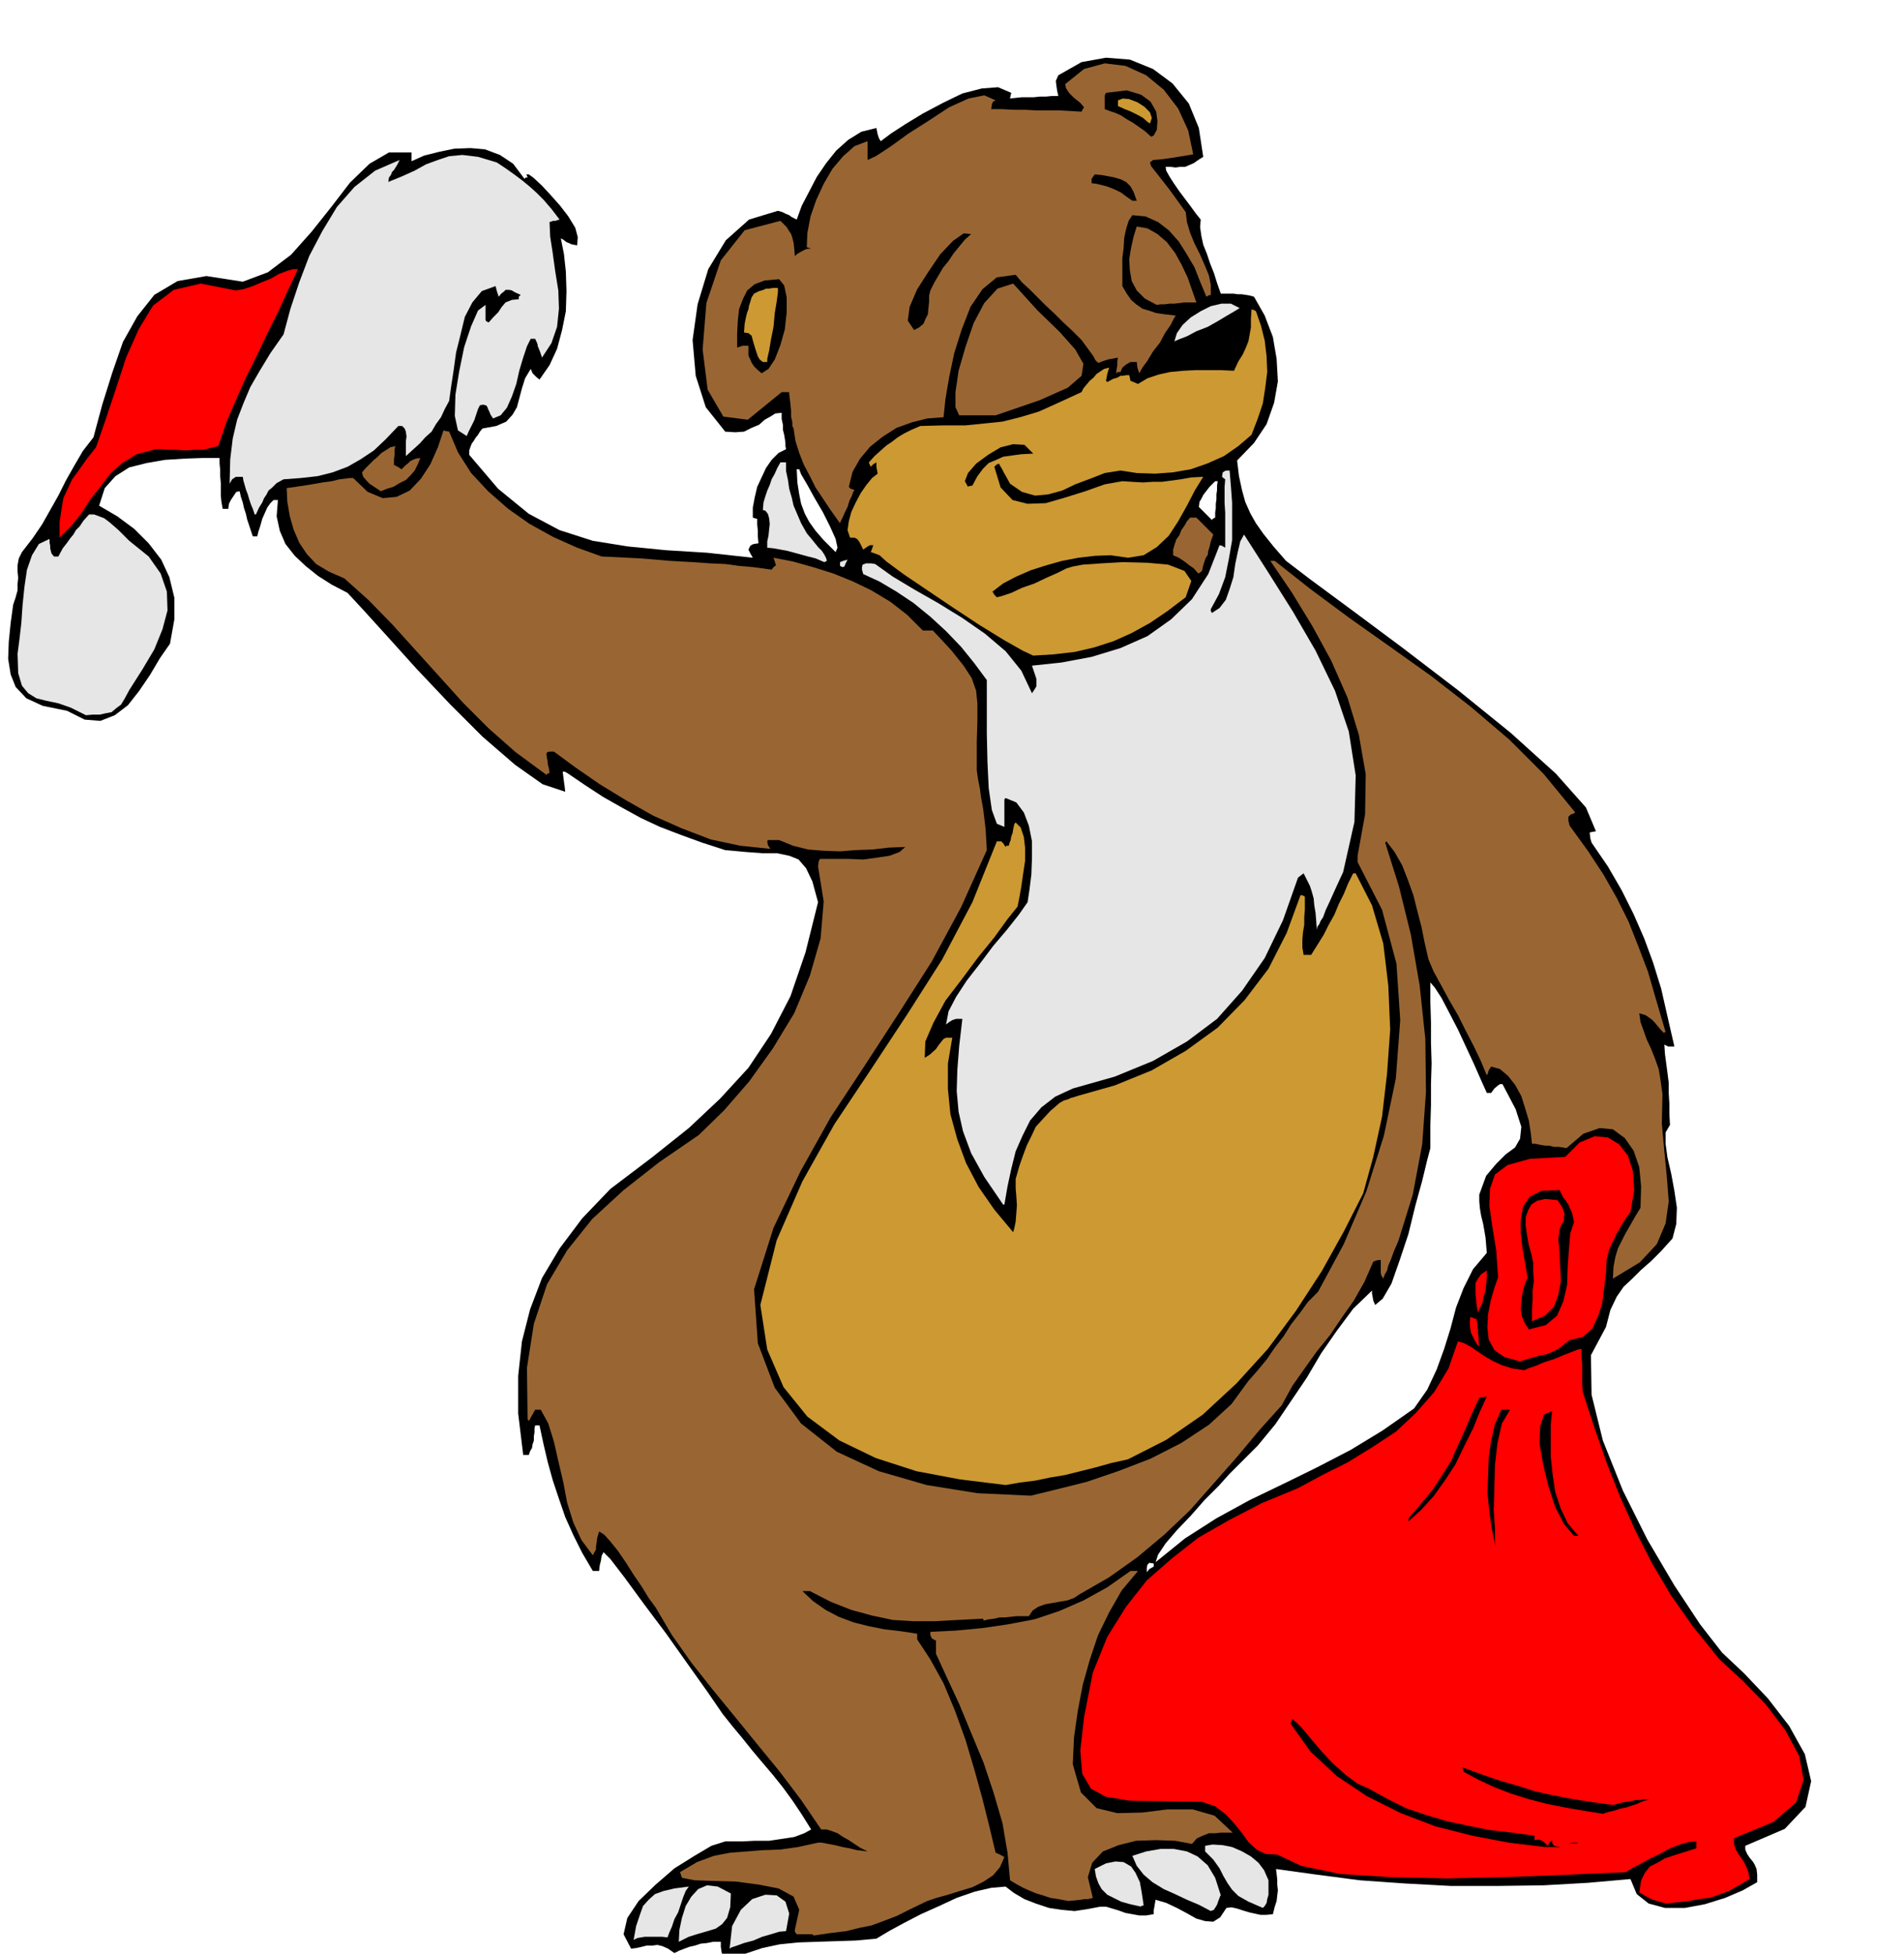 <svg xmlns="http://www.w3.org/2000/svg" width="490.455" height="503.129" fill-rule="evenodd" stroke-linecap="round" preserveAspectRatio="none" viewBox="0 0 3035 3114"><style>.brush1{fill:#000}.pen1{stroke:none}.brush2{fill:#e6e6e6}.brush3{fill:#963}.brush4{fill:red}.brush5{fill:#c93}</style><path d="m1156 3129-3-5-1-5-1-4-1-5-1-7v-8h-12l-10 2-10 1-9 3-9 2-8 3-8 3-8 4-10-7-9-4-8-2-8 1h-9l-8 2-9 2-8 1-12-23 6-26 18-27 27-26 30-26 32-20 27-16 22-7h28l19-1h23l20-3 20-3 16-6 11-6-15-24-14-21-16-22-16-20-17-20-16-19-16-20-15-18-16-20-24-35-32-45-34-48-36-48-30-41-23-30-11-11-3 6-1 7-2 8-1 9h-10l-17-29-14-28-13-29-10-29-10-30-8-29-7-30-6-28h-7l-1 5v6l-1 6v7l-2 6-1 6-3 5-2 6h-9l-8-66v-60l6-55 13-51 19-50 28-47 36-48 45-47 66-50 59-47 50-47 45-49 36-54 31-60 24-70 20-80-9-33-10-21-12-14-15-6-19-4h-23l-27-2-33-3-37-12-33-12-34-13-30-14-31-17-30-17-29-19-28-19-4-2h-3l1 8 1 8 1 7 1 9-36-12-44-31-52-45-52-52-53-56-46-51-39-43-25-27-25-13-22-14-20-16-17-16-15-19-9-21-5-23 2-26h-7l-5 5-5 7-4 9-4 9-3 11-3 9-2 8h-7l-3-9-3-9-3-9-2-9-3-9-2-9-3-9-2-9-5 1-1 1-4 6-4 6-3 6-1 8h-9l-2-11-1-10v-20l-1-11v-10l-1-10v-9h-27l-29 1-31 2-29 5-28 7-22 14-17 19-9 28 29 17 27 20 23 23 20 26 13 28 8 33v34l-7 39-16 23-16 27-17 25-18 23-21 16-23 9-25-2-28-14-39-8-26-12-17-18-8-20-4-25 1-27 3-30 4-29 4-12 3-11v-10l1-10-1-10v-10l2-11 5-10 17-22 15-22 13-23 13-23 12-24 13-23 14-24 17-22 14-52 16-51 17-49 23-41 27-34 37-22 46-8 58 9 40-15 37-28 33-37 31-39 30-39 31-30 31-18h36v14l20-9 24-6 24-5 26-1 23 2 24 9 21 14 18 24 2-2h3l-1-3-1-2h4l7 5 13 12 14 15 16 18 13 17 11 18 4 15-1 13-6-1-4-1-4-2-3-1-5-4-4-2 5 25 3 28 1 31-1 32-6 30-8 30-12 26-16 23-5-4-2-2-4-4-3-7-9 15-5 16-4 15-4 15-7 12-10 11-16 7-22 4-4 5-3 5-4 5-3 5-3 4-2 5-2 6v7l46 54 49 40 49 26 53 17 56 9 61 6 65 4 73 8-4-7-3-6 3-6 3-2 3-1 7-1-1-11v-9l-1-10v-9l-4-1-3-1v-16l3-16 4-17 7-15 7-15 9-13 11-11 12-6-1-5v-5l-1-7-1-6-2-8v-8l-2-9v-10l-10 1-8 5-9 5-9 8-12 5-12 6-14 1-16-1-31-39-16-50-5-57 8-57 17-56 28-46 37-33 46-14 7 2 6 3 5 2 4 3 4 2 4 2 8-22 12-23 12-23 15-22 16-20 19-17 21-13 24-6 1 5 1 5 1 3 1 3 1 2 2 3 16-12 23-15 28-17 32-17 31-15 31-8 26-2 21 9-1 4-1 5 9-1 10-1h19l9-1h10l10-1h10l-2-9-1-7-1-8 4-9 37-21 39-7 38 3 37 15 31 23 26 32 16 39 7 46-8 5-7 5-7 3-7 3h-8l-7 1-8-1h-8l1 6 5 9 7 11 9 13 9 12 9 12 8 11 8 10-1 12 2 14 3 14 6 15 5 15 6 15 5 16 6 17h20l7 1h6l7 1 6 1 7 2 17 30 13 34 6 35 2 36-6 34-12 34-20 30-27 28 3 25 5 23 5 18 8 18 9 16 12 17 16 20 20 23 38 29 65 48 82 61 89 68 84 68 72 65 48 54 16 38-6 1-4 1 1 9 2 7 26 38 22 38 19 38 17 39 14 38 13 42 10 44 11 48h-10l-6-3 1 15 2 15 2 15 2 16v16l1 17v16l1 18-7 12v18l3 22 6 26 5 27 4 27-1 26-6 23-18 20-16 16-16 14-14 14-14 13-11 16-10 21-7 27-24 45 1 63 18 73 32 80 39 78 43 73 41 62 35 45 35 33 38 40 34 44 25 45 10 43-9 41-33 35-63 27v6l3 7 4 6 5 6 3 5 3 7 1 9v12l-23 13-28 12-32 10-32 6h-32l-26-7-19-15-10-24-68 6-71 4-74 1h-73l-74-4-71-5-69-9-65-9 1 8 1 9v8l1 9-1 8-1 9-3 9-3 12-10 1h-10l-9-2-9-2-10-3-9-3-9-2-8 1-10 15-11 7-13-1-14-4-16-9-15-8-17-8-17-5-1 6-1 6-1 5v6l-12 2h-11l-11-2-11-2-11-4-10-3-10-3h-9l-21 4-20 3-21-2-20-3-21-7-18-7-17-10-13-10-23 2-26 6-29 10-28 13-29 13-27 14-24 13-20 12-33 3-31 1-31 1-29 1-30 3-28 6-27 9-27 15h-5zm176-2249 3-7-3-14-9-20-11-22-14-24-11-20-10-17-3-8h-4l1 21 3 19 3 15 6 16 7 13 10 14 13 15 19 19zm600-51 1-2 4-2v-8l1-7v-7l1-7v-8l1-7v-7l1-7h-4l-9 9-7 9-3 4-3 6-3 5-1 8 10 10 11 11zm-90 1661 47-38 50-32 53-29 54-26 53-26 54-28 51-31 50-35 21-30 15-32 12-33 10-32 9-34 12-31 15-30 22-26-1-12-1-12-2-12-2-11-3-12-2-12-1-11v-11l11-30 16-19 15-15 15-11 8-14 2-19-9-28-21-40h-4l-3 2-6 5-5 7h-7l-9-20-11-25-13-28-13-28-14-27-12-23-11-17-7-8v31l1 33v32l1 33-1 33v33l-1 33v36l-5 19-8 33-11 40-11 45-14 42-13 37-14 24-12 10-3-7-1-6-1-5v-5l-30 29-26 35-25 36-23 39-25 37-25 37-28 34-31 31-14 14-18 20-22 22-22 25-22 23-18 21-12 18-4 12zm-14 16 4-5 7-4v-5l-7-1-3 3-1 5v7z" class="pen1 brush1"/><path d="m1163 3106 4-36 14-26 18-17 21-7 18 1 14 10 6 19-5 28-11 1-13 4-14 4-14 6-15 4-11 4-9 3-3 2zm-81-11 1-19 4-19 6-19 9-15 11-12 14-6 17 2 21 11-1 22-5 17-8 10-10 7-13 4-14 4-16 5-16 8zm-72-3 4-22 6-18 5-14 9-10 10-9 14-5 17-4 23-3-5 7-4 10-4 12-4 12-6 11-4 12-4 9-3 8-9-1h-27l-6 1-6 1-6 3z" class="pen1 brush2"/><path d="m1297 3085-2-2h-25l-3-4v-3l7-32-9-21-24-13-31-6-37-5-36-1-30-1-20-4-2-6-1-3 27-16 27-10 26-5 27-2 25-2 28-1 28-4 32-7h6l10 2 11 2 12 3 11 2 12 3 9 1 8 1-12-6-9-6-9-6-9-5-9-6-8-3-9-3h-9l-32-47-34-45-36-44-35-43-36-44-34-43-31-44-26-44-11-15-11-18-13-19-12-19-13-19-12-15-10-11-8-5-3 10-1 8-1 6v5l-3 5-2 4-18-24-13-28-10-32-6-32-8-34-7-31-9-29-12-22h-9l-5 9-5 9-1-2h-1l-1-83 11-70 21-63 32-54 40-50 50-46 56-44 64-44 40-39 40-46 38-53 34-56 25-60 17-59 5-59-9-56 1-8 2-4h46l23 1 22-3 20-3 16-6 9-8-26 1-26 3-27 1-25 2-27-1-24-2-24-6-22-9h-18l-1 2 1 6 4 6-48-5-47-10-47-18-45-20-44-25-41-25-39-27-34-25h-7l-4 1-1 3 1 7 1 5v3l1 4 1 4 1 7-3 1-2 2-49-36-43-38-41-41-37-41-38-42-37-41-38-39-39-35-25-11-20-12-15-16-12-18-9-21-6-21-4-23-1-22 21-3 19-3 17-3 15-2 12-3 9-1 7-1h6l23 22 24 10 22-2 21-10 18-19 15-23 12-27 9-27 3 1 6 1 14 33 21 33 27 29 32 28 34 24 38 21 38 17 39 14 62 3 47 4 36 2 29 2 23 1 22 3 23 2 29 4 3-4 4-3-2-6-2-6 31 6 32 9 32 10 32 13 29 14 30 18 27 21 25 25h16l29 31 20 25 13 20 7 20 2 21v26l-1 34v46l2 14 3 15 2 15 3 16 2 16 2 17 1 16 1 18-41 91-47 87-53 83-54 83-54 82-48 86-43 90-31 98 6 86 27 71 42 57 57 45 67 31 76 22 81 13 85 4 41-10 48-12 50-17 52-20 49-25 44-29 36-33 27-37 15-17 14-17 13-19 14-18 12-19 14-18 13-18 16-16 41-76 36-84 28-89 19-91 7-93-6-90-23-86-39-76v-10l12-66 1-64-11-63-18-59-26-59-30-55-33-54-34-50h7l57 45 62 46 65 46 66 47 63 49 61 52 55 55 50 61-2 1-1 1-4 1-4 4v6l2 8 29 40 25 38 21 37 19 38 15 38 16 42 13 45 15 51h-2v2l-6-6-5-6-5-6-4-4-10-7-10-3 2 14 5 14 5 14 7 15 6 15 6 17 3 18 3 22-1 47 4 44 4 41 3 39-5 35-14 33-27 29-43 26 1-19 3-16 4-13 6-12 6-12 7-12 8-14 9-15 1-34-3-31-9-26-14-20-19-14-21-2-26 9-27 23-12-2h-8l-8-2h-6l-6-1-5-1-5-1h-5l-2-18-3-19-6-20-6-19-10-18-11-14-13-11-14-4-4 6-1 4-1 2-1 2-10-24-11-23-13-25-12-24-14-24-13-24-12-22-8-19-6-26-5-25-7-27-6-24-9-25-9-23-12-21-13-17-1 1-1 1 22 70 19 77 14 81 9 85 1 85-6 83-15 80-23 74-7 16-5 14-4 9-2 8-4 7-2 6-3-5-1-4v-21l-7 1-5 2-14 32-17 30-19 27-19 28-21 26-20 28-19 27-17 31-36 40-35 42-37 42-38 43-41 39-43 36-45 32-47 27-9 6-11 4-12 2-11 2-12 2-11 4-9 6-6 9h-20l-9 1-9 1h-9l-8 2-9 1-8 2-1-3h-1l-39 2-36 2h-35l-33-2-33-7-33-9-33-13-33-17h-12l17 16 20 14 21 11 24 9 24 6 25 5 26 3 26 4v9l21 32 21 38 18 43 17 47 14 47 13 47 11 44 10 42 7 3 7 4-7 16-11 13-15 10-18 9-20 6-19 6-18 5-15 5-27 13-22 11-21 8-19 7-20 4-20 5-25 3-27 4z" class="pen1 brush3"/><path d="m1930 3046-19-10-19-8-19-9-18-8-18-11-14-12-11-14-7-16 22-7 23-4h21l21 4 17 8 16 14 12 20 9 28-1 1-1 3-2 5-2 6-5 8-5 2zm83-5-23-10-16-9-10-10-7-10-7-12-6-12-10-14-13-13v-9l12-2 16 1 15 3 16 7 14 8 12 10 9 12 7 16v23l-2 7-1 6-3 5-3 3zm-194-2-18-4-14-4-12-6-10-5-9-9-5-9-4-11-2-12 18-9 15-3 13 1 12 7 7 10 7 15 3 17 3 20-4 1v1z" class="pen1 brush2"/><path d="m2657 3034-9-2-7-2-6-2-5-2-9-5-8-5 3-19 6-12 8-10 12-6 12-7 15-5 16-5 19-6v-11l-12 1-14 4-16 6-16 9-17 8-14 8-14 7-9 6-46 2-67 3-83 3-89 2-90-2-80-5-63-13-38-18-19-1-14-7-13-12-10-14-13-16-13-14-17-13-21-7-66-1-50-1-37-6-24-13-14-24-3-37 6-53 14-71 23-57 30-48 33-42 40-35 42-33 49-28 52-27 58-24 39-21 40-20 39-24 38-25 32-30 29-33 23-38 15-43 10 3 11 6 10 7 12 8 12 7 15 7 16 5 20 3 6-3 12-4 14-6 16-5 14-6 13-5 10-4 6-1v14l1 10v33l1 12 19 58 20 57 21 53 24 53 26 51 30 51 36 51 42 52 37 34 37 38 31 41 22 41 7 38-12 36-36 31-63 26v9l3 9 4 7 5 7 4 6 4 8 3 8 2 11-17 10-16 9-16 6-15 5-17 2-16 3-18 2-17 2z" class="pen1 brush4"/><path d="m1703 3030-16-3-13-2-12-4-10-3-12-5-9-4-11-6-10-6-4-44-8-47-14-48-16-48-20-48-19-46-20-43-17-37v-21l-4-2-3-2-2-5v-5l41-2 42-4 41-6 42-8 39-13 39-17 38-21 37-26h12l-26 31-20 35-18 37-13 39-11 39-8 42-6 42-2 43 13 45 25 25 33 8 40-1 40-5h40l35 10 29 27h-19l-8 1h-11l-10 4-9 4-8 9-27-5-30-1-32 1-28 7-25 10-17 18-7 23 8 33-3 1-5 1h-5l-6 1-9 1-11 1z" class="pen1 brush3"/><path d="m2463 2944-58-7-58-11-59-15-55-21-54-27-48-32-42-39-32-45 2-4 1-3 5 4 11 11 14 17 17 20 18 19 20 18 19 14 18 8 29 16 30 15 32 11 34 10 33 7 35 7 35 4 36 5v7l6-1 4 1 4 2 7 7 3-5 4-4v4l3 5 4 1 7 1h-25zm37-5 6-2h15-5l-3 1h-5l-8 1zm55-48-31-5-29-5-30-6-27-7-29-9-26-10-26-12-24-13-1-4-1-3 30 11 29 10 28 8 28 9 27 6 31 6 31 5 36 5 15-4 13-2 9-2h7l7-1h7l-10 3-9 4-9 3-9 3-10 2-9 3-9 2-9 3zm-171-426-6-28-4-28-3-29 1-28 1-29 4-27 6-26 10-23h14l-13 22-7 31-4 35-1 38-1 34 2 30v20l1 8zm125-17-16-19-14-27-11-34-8-33-6-34 1-27 6-19 13-6-2 21v52l3 29 4 27 9 27 11 23 17 20h-7zm-264-23v-4l2-3 19-22 18-22 15-23 14-22 11-25 11-24 11-26 12-26 6-1 6-1-11 24-11 27-14 28-14 29-17 26-18 25-20 22-20 18z" class="pen1 brush1"/><path d="m1603 2367-73-9-69-13-65-21-58-28-51-38-38-47-26-60-11-71 26-103 41-94 51-91 58-87 58-88 56-88 48-91 39-97h7l3 3 4 6 1-2h4l1-4 2-5 1-6 2-5 1-6 1-5 1-4 2-2 8 8 5 15 2 17v21l-3 20-3 21-3 17-3 15-16 20-21 29-26 32-26 35-26 34-19 35-13 30-1 26 8-5 10-9 4-6 4-5 4-5 4-2h10l-7 41v41l4 40 11 40 14 38 20 38 25 36 30 36 2-7 2-10 1-13 1-13-1-15-1-12v-15l6-21 6-17 6-16 7-14 7-15 11-12 12-13 15-13 7-4 7-2 4-2 4-1 3-1 3-1 60-17 59-24 54-31 51-37 43-44 38-50 29-57 22-60h3l4 2v21l-1 12v12l-2 12-1 12v12l2 12h12l10-16 10-16 8-16 9-16 7-17 8-16 7-17 8-16h4l26 51 18 61 8 67 3 70-5 70-8 69-14 64-16 58-31 61-35 63-41 63-45 61-50 55-54 50-58 40-61 31-27 6-25 7-24 6-24 6-24 4-24 5-24 3-23 4z" class="pen1 brush5"/><path d="m2423 2170-25-7-16-11-9-17-2-19 1-21 4-21 6-21 6-17-3-43-6-37-5-34 1-27 8-23 20-15 36-10 56-3 23-23 24-10 21 2 18 11 14 18 8 25 2 30-6 35-7 9-4 7-4 6-3 6-4 6-3 7-4 8-5 11-4 16-1 22-3 23-3 25-7 21-9 19-15 13-21 5-9 7-9 7-10 5-10 4-11 2-10 3-11 3-9 3zm-67-25-5-8-3-6-3-6-1-5-1-6v-10l1-5 5 2 5 2v2l1 4v5l1 6v6l1 6v6l1 7h-2z" class="pen1 brush4"/><path d="m2437 2119-7-11-4-10-2-11 1-10 1-11 2-10 3-10 4-10-4-23-4-23-3-24v-22l4-21 10-15 19-10 29-1 3 6 3 6 4 5 4 6 2 5 3 6 2 7 2 10-6 18-2 24-2 28-1 30-6 26-10 23-18 15-27 7z" class="pen1 brush1"/><path d="M2442 2106v-18l1-16v-15l2-15-1-15v-14l-3-14-4-14-3-17-2-14v-14l4-11 5-9 9-6 13-3 20 2 3 5 4 6 2 5 2 6-1 5v6l-4 6-3 8-2 16 2 20 1 23 1 24-4 21-7 19-14 14-21 9zm-86-14-2-10-1-10-1-9v-18l4-7 5-7 9-6v12l-1 9-1 11-3 10-2 10-4 8-3 7z" class="pen1 brush4"/><path d="m1599 1920-30-44-21-38-13-35-7-31-3-33 1-34 3-38 5-43h-10l-3 1-3 1-5 3-5 4 4-21 12-23 17-26 21-27 21-28 22-26 19-24 14-20 3-20 3-24 1-27v-26l-5-25-8-21-12-16-17-7-2 2v44l-12-5-8-22-5-35-2-42-1-45v-85l-20-27-21-26-24-25-25-23-27-22-27-18-27-16-26-12-2-7v-4l1-4 3-1 2-1h9l6 1 28 20 35 21 37 21 39 24 36 25 33 28 25 31 17 36 4-6 3-5v-12l-2-6-2-6-2-6-1-3 47-5 48-9 46-14 43-19 38-27 33-32 26-40 18-46 4 1 5 3v-56l-1-15v-26l1-12-4-3-1-1 1-7 3-2 3-1h5l2 24 2 27v60l-5 29-6 30-10 27-13 24v3l2 3 12-8 10-13 6-17 6-19 3-21 4-19 4-17 6-11 39 61 39 62 36 62 31 64 22 65 11 70-2 74-18 80-12 26-9 20-7 15-4 11-4 6-2 5-3 4-1 5-1-15-1-12-2-12-1-11-3-11-3-9-5-10-5-10-4 3-5 4-24 68-29 60-36 52-40 45-48 36-54 31-61 25-67 19-28 13-22 17-18 21-12 24-11 25-7 28-6 28-5 29h-2zM137 1140l-24-12-20-7-19-4-16-4-13-8-10-12-6-20-1-31 3-23 3-26 2-29 3-29 4-27 8-23 11-18 17-8v6l1 5v4l1 4 1 4 4 5h7l7-13 7-9 5-7 5-6 4-7 6-6 6-9 9-10h8l8 3 8 3 8 6 7 6 8 7 8 8 9 9 31 25 19 27 10 29 1 30-8 30-13 32-19 32-21 33-7 13-6 10-8 6-7 6-10 2-9 2h-11l-11 1z" class="pen1 brush2"/><path d="m1647 1045-17-8-30-17-39-24-41-27-43-29-37-25-27-20-11-10-8-3-6-2 2-5 2-6h-5l-4 2-7 5-4-8-2-4-3-4-1-1-4-2h-7l-4-12 2-14 4-15 7-15 8-15 9-13 9-11 9-7-2-11v-7l-5 3-4 4-2-4-1-3 9-10 10-9 9-8 9-6 9-7 10-6 12-6 14-6 38-1h34l30-3 29-3 28-7 30-9 31-14 37-17 3-6 5-6 5-6 6-5 5-6 6-4 6-4 8-2-3 10-2 11 1 1 1 1 9-5 7-2 5-3h4l5-1h5l1 4 1 5 5 2 7 3 15-9 18-6 18-4 21-2 20-1h40l21 1 7-15 7-11 5-11 4-10 2-11 2-11v-14l1-15 3 1 4 2 8 23 6 24 3 25 1 25-3 24-4 26-8 24-10 26-21 18-23 16-27 12-26 9-29 5-28 2-29-1-26-4-25 4-23 9-24 9-21 10-22 6-21 2-21-6-19-13-6-11-4-7-3-6-2-3-2-4-1-1-4 2-3 3 10 33 19 20 24 6 29-1 31-9 32-10 31-11 28-5 16 1 17 1 15-1h15l15-2 15-2 17-3 19-1-13 21-13 25-14 25-15 23-19 18-21 13-25 4-28-4-25 1-26 3-26 5-25 7-25 8-23 10-21 11-17 13 3 5 4 4 8-2 15-5 17-8 20-7 19-9 18-8 14-7 10-3 16-3 29-2 35-2 39 1 33 3 26 10 11 16-9 26-29 22-28 19-29 16-29 13-31 10-30 7-34 4-33 2z" class="pen1 brush5"/><path d="m1909 913-6-7-6-4-5-4-4-3-9-6-9-4v-9l2-7 3-9 5-7 3-8 5-7 4-7 5-6h10l6 6 7 7 7 7 7 7-4 11-2 9-2 6-1 7-3 4-2 6-2 6-2 9-5 4-2-1z" class="pen1 brush3"/><path d="m1341 903-2-1v-6l5-2 7-2-3 6-2 5-3 1-2-1zm-27-7-14-6-12-3-11-3-11-3-11-3-11-2-11-2-10-1v-10l2-9 1-10 1-9-1-9-2-7-4-5-4-1 1-12 3-10 3-9 4-9 3-9 5-9 4-9 5-9h9v14l3 14 2 14 4 14 3 13 6 14 6 14 9 16 10 12 8 10 6 6 4 6 3 6 1 4-2 1-2 1z" class="pen1 brush2"/><path d="M95 857v-25l3-20 3-18 7-15 7-15 11-15 12-17 15-19 16-46 16-48 16-49 20-45 23-38 33-25 43-10 56 11 12-2 15-5 14-6 15-6 12-7 13-5 10-3h8l-16 34-16 35-17 34-17 36-17 34-16 36-15 35-13 38-12 3-12 3h-14l-14 1-14-1h-13l-12-1h-9l-30 8-23 14-19 17-16 21-16 20-14 22-16 20-19 19z" class="pen1 brush4"/><path d="m1339 834-15-21-12-18-12-18-9-18-10-19-7-18-6-19-3-20-2-4v-6l-2-9v-9l-1-11-1-8-1-8v-3h-12l-54 44-39-5-25-43-8-64 6-74 23-68 38-48 57-15 5 5 5 5 3 5 4 6 2 6 2 8 1 9 1 12 5-4 7-4 6-3 8-1-4-1-3-1 1-23 5-26 9-26 12-26 14-24 17-20 18-16 21-8v30l13-6 23-15 29-21 33-21 32-21 31-14 25-5 18 8-4 2-1 2-1 3-1 7h18l18 1h18l18 1h36l18 1 18 1 2-4 2-3-6-7-5-4-5-4-3-3-4-4-3-4-3-5-1-6 30-24 33-9 33 4 33 15 28 23 23 30 16 35 8 38-30 5-21 3-13 1-5 4 2 6 11 14 18 23 26 36 2 16 5 17 7 17 9 18 7 16 7 17 3 15v16l-4 1-3 2-10-24-9-23-13-22-12-19-16-18-17-13-20-9-21-2-6 9-4 13-3 14-1 17-2 15v45l7 12 7 10 8 7 10 7 10 3 12 4 14 2 17 2-3 5-5 10-9 13-8 15-11 14-9 15-8 11-5 9-3-9-1-9h-10l-7 4-6 5-3 7h-4l-3 2 1-7 1-6v-6l1-6-16 3-9 3-5 2h-2l-4-4-3-6-8-11-11-15-15-15-14-13-14-14-13-12-14-14-12-12-13-12-10-12-30 4-23 19-19 28-14 36-12 38-8 38-6 35-3 29-26 2-24 6-25 9-22 14-20 16-16 19-12 21-6 24 3 3 6 2-2 3-2 6-4 8-3 10-4 8-4 9-3 6-1 3z" class="pen1 brush3"/><path d="m406 820-3-9-3-7-3-9-2-7-3-8-2-7-2-7-1-6h-11l-6 4-4 7 1-39 4-33 7-30 10-26 11-26 15-26 17-28 21-30 11-41 14-42 16-42 21-40 23-38 28-32 33-26 39-17-4 8-5 8-3 3-2 5-3 4-1 7 22-9 20-9 18-10 19-7 18-6 21-2 25 3 30 9 15 10 14 10 12 9 12 10 10 9 12 12 12 14 13 17-4 1-2 1h-4l-6 2 1 23 4 26 4 29 5 31 1 29-3 29-9 26-15 23-3-9-2-5-2-5v-2l-2-5-2-4h-7l-6 12-6 18-6 20-5 22-7 20-8 18-10 12-12 5-4-6-2-5-2-4-1-3-2-3h-1l-4-1-5 1-3 6-2 6-2 6-2 6-3 6-3 6-3 6-3 7-14-9-5-23 1-34 6-37 8-39 11-33 11-25 12-9v24l1 2 4 2 7-8 8-8 6-9 6-7 10-4 11-1v-4l3-3-9-4-5-3-4-1h-6l-3 3-4 3-4 5-3-9-2-8-22 8-15 18-12 23-7 29-7 28-4 29-4 26-3 22-7 13-6 13-8 11-7 12-10 9-9 10-11 10-11 10v-24l1-7-1-8-2-5-4-4h-6l-20 21-19 18-21 14-21 12-24 9-24 6-27 3-27 2-11 6-7 7-6 5-3 6-4 6-3 7-5 8-5 11h-2z" class="pen1 brush2"/><path d="m607 783-6-4-6-4-6-4-3-3-7-8-2-7 6-7 6-6 6-6 7-6 6-6 8-5 6-4 8-2-1 6v8l-1 7v9l6 3 6 4 6-6 5-4 3-3 4-2 5-2 7-1-4 10-5 10-7 8-7 7-10 5-10 6-10 3-10 4z" class="pen1 brush3"/><path d="m1543 776-5-9 5-13 13-15 19-14 20-12 20-5 18 1 14 14-19 1-15 2-14 2-11 5-12 5-9 9-9 12-8 15-6 1-1 1z" class="pen1 brush1"/><path d="m1529 662-6-13v-24l5-34 11-38 13-38 17-32 21-23 25-8 39 43 35 34 25 28 13 23-3 19-22 19-45 20-70 24h-58z" class="pen1 brush3"/><path d="m1214 595-7-6-5-5-4-6-2-5-3-6v-16h-9l-9 3v-22l1-20 2-19 6-16 7-14 12-10 16-6 23-2 8 10 4 19v24l-3 27-7 25-9 23-10 15-11 7z" class="pen1 brush1"/><path d="m1216 577-5-4-3-5-2-6-2-6-3-10-3-11-5-4-7-1 1-14 2-10 2-8 2-5 1-6 2-6 2-7 4-6 8-4 7-2 4-2h5l6-1h8v7l-2 15-3 18-2 22-4 20-3 18-3 13v5h-7z" class="pen1 brush5"/><path d="m1872 544 4-13 9-13 13-12 16-10 16-8 17-4h15l14 7-8 5-12 7-15 9-16 9-18 7-15 8-13 5-7 3z" class="pen1 brush2"/><path d="m1457 526-10-15 3-22 12-28 18-28 19-28 20-21 17-12 12 1-10 9-9 11-9 11-8 12-9 11-7 12-7 12-6 12-2 8v10l-1 10-1 10-4 8-3 7-7 6-8 4z" class="pen1 brush1"/><path d="m1844 486-19-10-13-13-8-15-3-17-1-18 3-18 4-18 5-16 17 3 16 9 15 13 13 17 10 18 10 21 7 20 7 20h-19l-8 1-8 1h-8l-7 1h-7l-6 1z" class="pen1 brush3"/><path d="m1805 320-10-7-8-6-8-4-7-3-8-3-8-2-8-2-8-1v-7l5-7 11 1 11 2 10 2 10 3 8 4 7 7 5 9 5 14h-7zm30-102-10-9-10-7-10-7-9-5-9-6-9-4-9-3-8-3v-22l2-4 33-4 23 7 15 11 9 16 2 15-1 14-5 9-4 2z" class="pen1 brush1"/><path d="m1830 195-8-7-7-4-6-3-6-3-10-4-11-5v-9l8-3 10 1 13 5 11 7 9 9 3 9-3 9-1-1-2-1z" class="pen1 brush5"/></svg>
